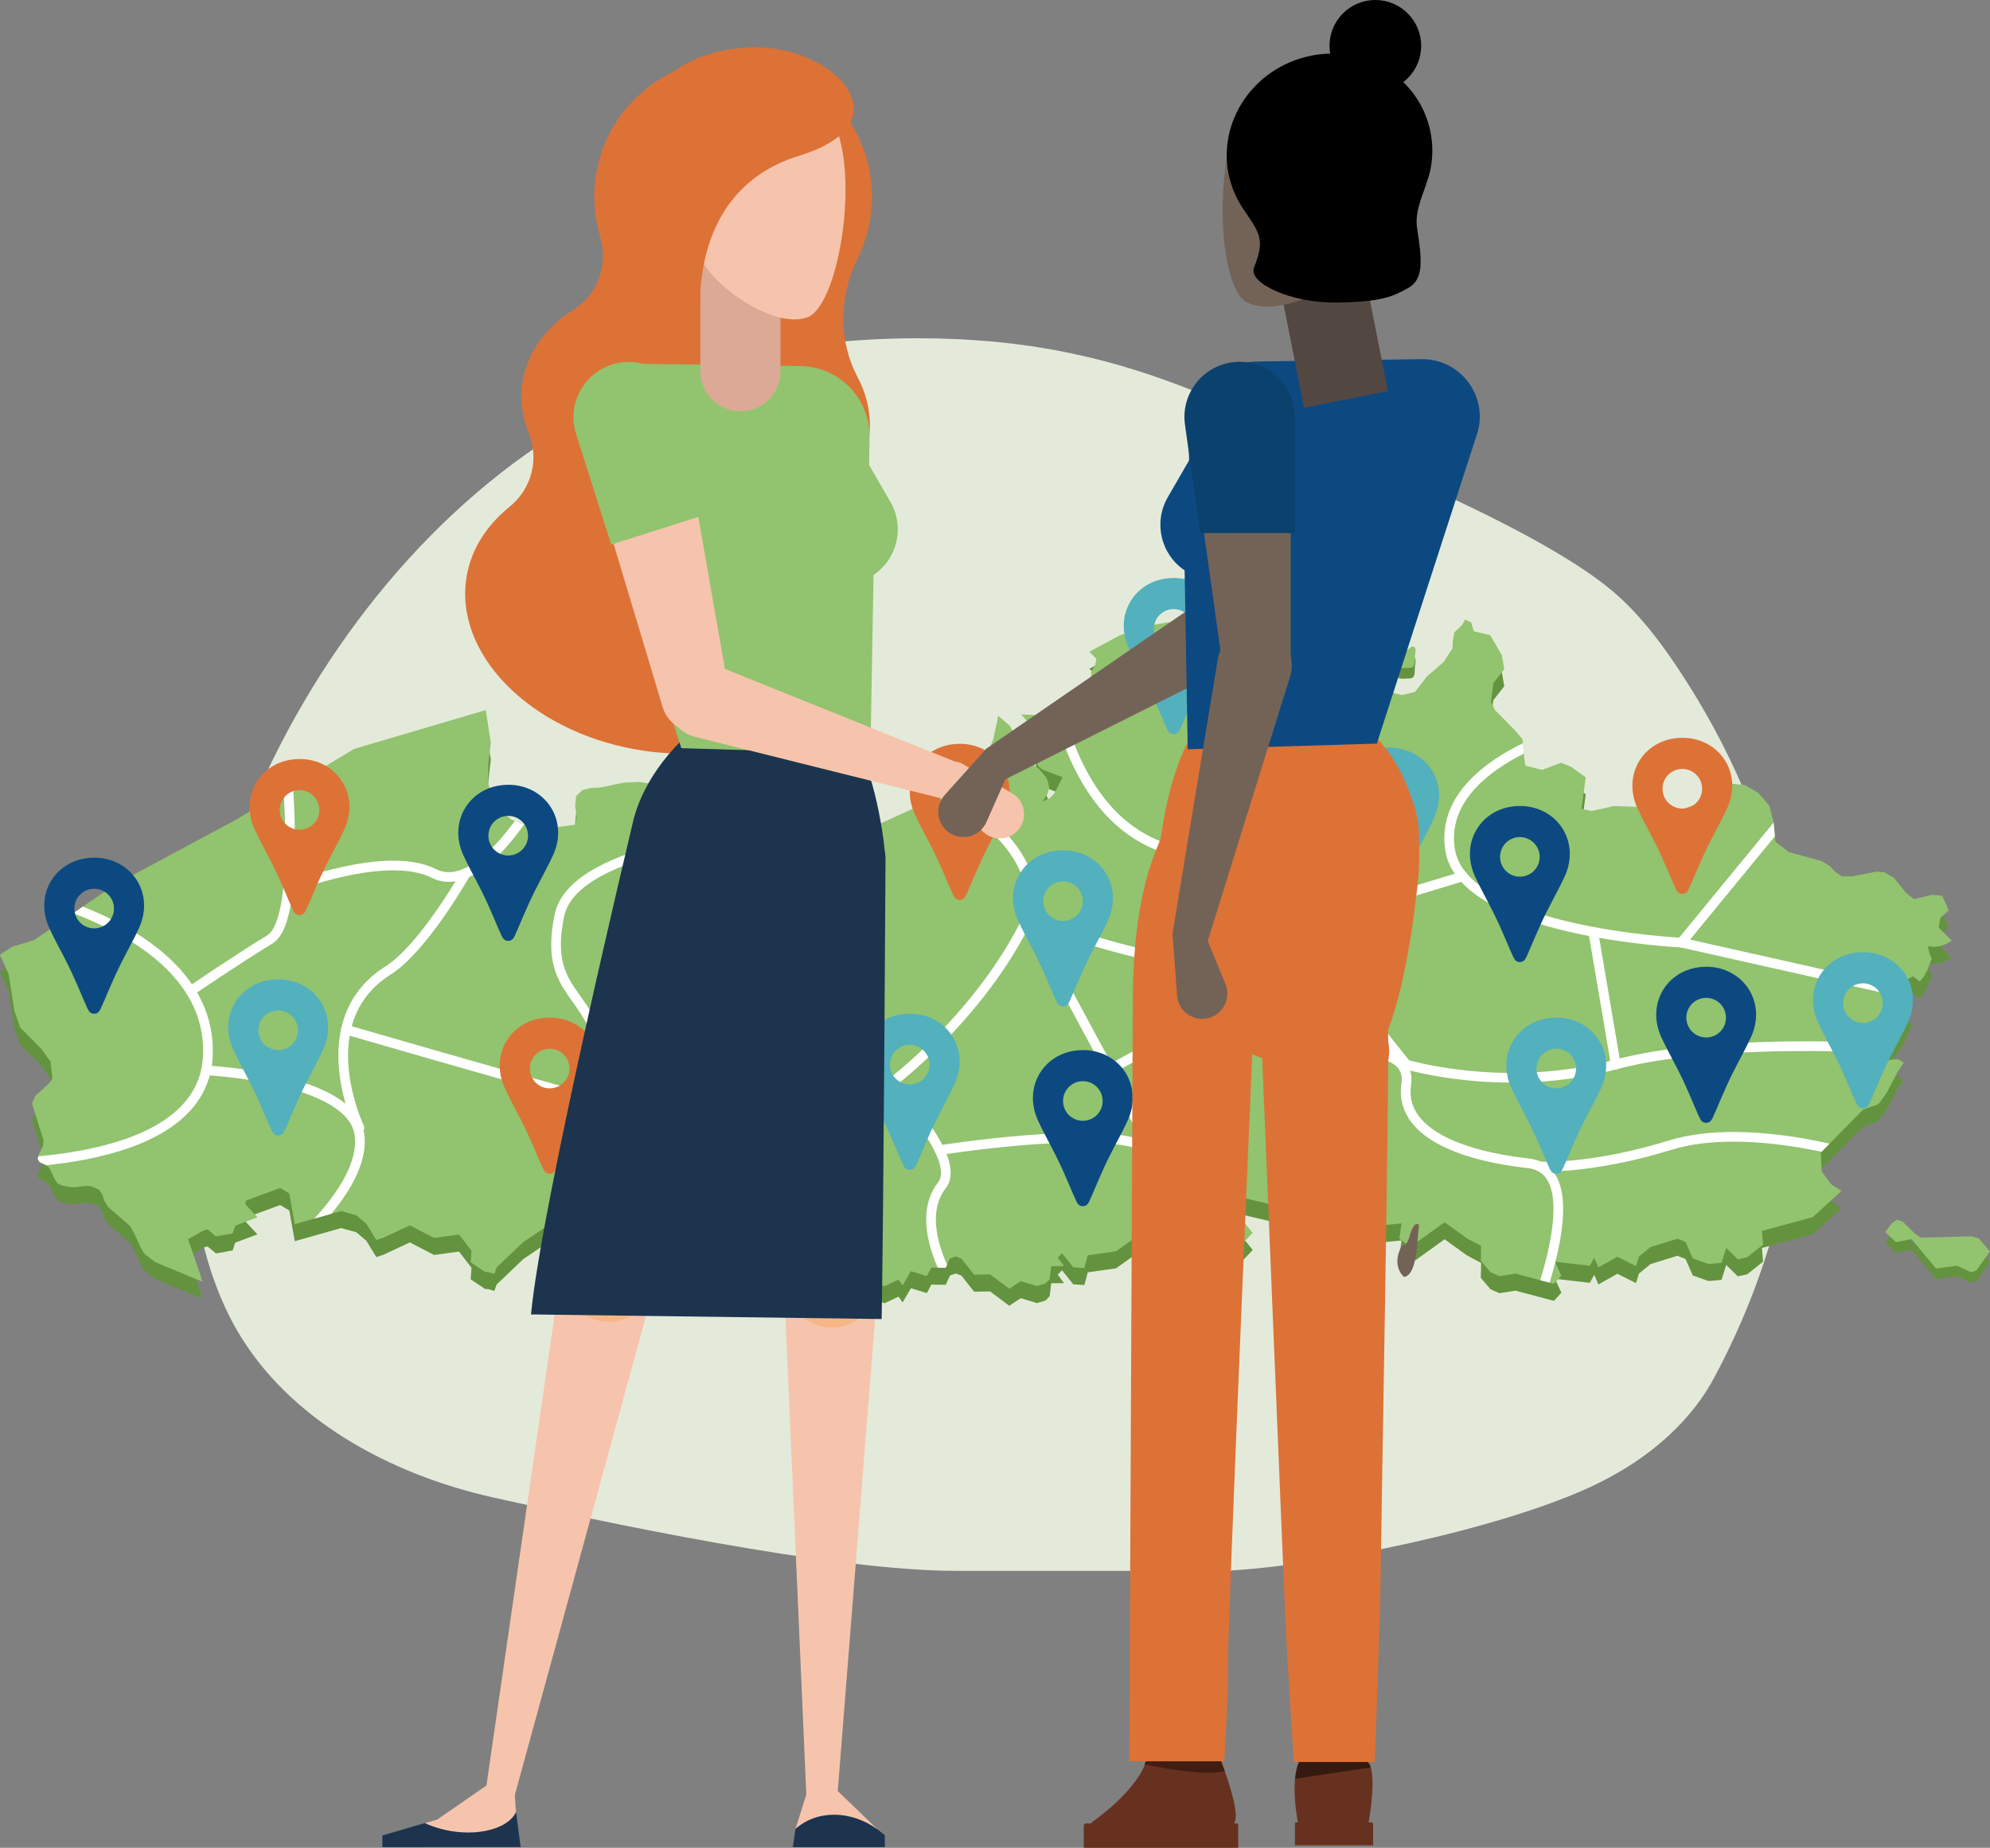<?xml version="1.0" encoding="UTF-8"?><svg id="Layer_1" xmlns="http://www.w3.org/2000/svg" xmlns:xlink="http://www.w3.org/1999/xlink" viewBox="0 0 483.27 448.81"><rect x="0" y="0" width="483.27" height="448.81" fill="#808080" stroke="none"/><defs><style>.cls-1,.cls-2{fill:#dd7236;}.cls-3{fill:#020100;opacity:.48;}.cls-4{fill:#67311f;}.cls-5{fill:#92c36f;}.cls-6,.cls-7,.cls-2{fill-rule:evenodd;}.cls-6,.cls-8{fill:#0d4981;}.cls-9{fill:#534741;}.cls-10{fill:#f6c4ac;}.cls-7{fill:#53b0bd;}.cls-11{fill:#64933f;}.cls-12{stroke:#fff;stroke-linecap:round;stroke-linejoin:round;stroke-width:2.35px;}.cls-12,.cls-13{fill:none;}.cls-14{fill:#f5a714;}.cls-15{fill:#1c344e;}.cls-16{fill:#736357;}.cls-17{fill:#38180f;opacity:.79;}.cls-18{fill:#dba995;}.cls-19{clip-path:url(#clippath);}.cls-20{fill:#f7b685;}.cls-21{fill:#0b416d;}.cls-22{fill:#e4eada;}</style><clipPath id="clippath"><path class="cls-13" d="M367.89,309.31l9.49,2.52,1.8-1.99-1.56-3.38,8.48.99,1.05-1.95,1.02,2.34,4.61-2.59,4.53,2.27.7-2.31,2.81-2.31,6.56-2.03,1.95.78,1.76,4.01,3.83,1.35,3.16-.28,1.13-3.62,2.81,2.77,2.27-.5,3.87-3.06-.27-3.34,12.34-3.34,6.99-6.39-2.46-1.56-2.34-3.13-.27-4.58,9.02-9.17,1.25-1.28,1.64-.6,1.68-.53.66-.5,1.84-2.56,2.46-4.76,1.64-2.49-1.37-.78h-1.41l-3.16.78,5.62-8.17,1.05-2.38,1.21-2.66-1.95-2.38.35-2.7.7-2.03h.04l1.13-.64,1.68,1.28,1.05-1.31.78-1.46,1.05-2.84-.39-.82-.2-.64-.35-1.49,1.56.14,1.52-.18v-.04h.04l1.41-.53,1.29-.78-3.2-3.16.43-2.34,1.64-1.49.35-.32-.35-.99-1.25-2.63-2.42-.18-4.41,1.03-1.87-1.49-3.01-3.73-2.3-1.28-1.84-.18-5.98,1.14-2.42.04-1.56-1.03-1.37-1.42-1.95-1.24-8.05-2.24-3.28-2.52-.43-4.69-1.02-4.01-2.66-3.13-3.32-1.92-3.12-.32-2.81,1.21-5.98,3.84-2.97,1.03-16.87-.67-4.22.95h0s-1.14.26-1.14.26l-2.55-.52,1.04-7.66-3.6-2.58-2.37-.95-4.64,1.72-4.07-1.03-.28-2.15-.38-4.22-1.8-2.15-4.92-4.99-.95-1.98.57-4.56,2.65-3.36-.57-3.36-2.84-4.91-3.97-.95-.66-2.15-1.51-.69-.66,1.29-1.89,1.81-.38,1.89-.09,1.98-2.18,3.36-4.07,3.53-2.84,3.7-3.12.77-1.89-.43-3.03-2.58-3.22.09-9.93-.34-3.41-.17-.85-2.58,2.08-.86,1.51-.26,6.24,2.67v-.09l-1.04-3.53.66-3.18.85-2.93-.28-3.18-1.42-1.72-2.46-1.46-2.55-.86-2.08-.17-4.64,2.15h-.09l-10.5,11.79-.38.43-.09.09v.09l-1.51.95-1.89.69-2.18.09-4.64-1.03-4.07.69-1.89-.17-2.74-1.72.28-2.07,1.23-2.58.19-3.44-1.14-1.72-1.8-.34-4.26.69-7.66,2.5-7.38,3.96,1.7,1.72-.28,1.55-.95,1.55-.09,2.15,1.04,1.81,3.22,3.53.95,1.98-.76,3.61-2.74,1.29-6.62-.34-2.74-.86-5.11-2.58-4.16-.17,2.08,2.41,1.14,1.72.38,2.15-.09,4.48.57,1.81,1.14.86,4.83,1.81-2.08,4.04-1.14,1.12-1.7.77.25-.38.07-.05.95-1.45.37-1.45-.2-1.26-.53-1.31-1.74-2.03-2.59-2.05-2.35-2.62-1.02-3.77-1.13-2.05-2.69-2.31-.18-.1-.02.02-.06.84-1.06,4.82-.8,2.06-5.61,6.97v.02s-7.07,5.05-7.07,5.05l-17.65,8.09h-.03s-2.22,1.6-2.22,1.6l-4.05,2.89-.23.17-3.19.93-10.74.12-6.14.07-1.77-.72-2.13-2.3-.23-2.15.23-2.3-.74-2.71-2.7-1.62-17.43-5.27-3.63-.53-3.54.17-5.67,1.18-2.28.11-2.1.49-.74.69-.82.77-.26,2.4.36,2.61-.41,1.94v.02l-6.75.97-4.57-.5-3.23-1.35-1.09-.45-3.46-3.44-2.02-5.2.1-4.82.59-5.15-1.22-7.89-31.95,9.42-2.22,1.34-26.49,15.87-25.18,13.51-4.46,2.39-19.37,13.34-5.4,1.63-2.91,1.93-.02.02,2.12,4.64,1.43,9.08,1.41,3.97,5.1,5.15,2.24,3.09.46,4.09-.85,1.22-3.25,2.97-.02.02-.3.65-.54,1.22,2.81,8.99-.15,1.35-1.11,2.26-.15.95.46.69,1.72.83.66.65,1.23,2.59.75,1.16,1.04.44,2.08.4,1.17.04,2.66-.35,1.35.14,1.87.9.73,1.18.43,1.39.95,1.54,5.31,4.61.81,1.36,1.92,4.13.74,1.26,2.65,2.02,11.47,4.78v-.03s-.59-1.88-.59-1.88l-2.9-8.44,3.8-2.12.94-.25,2.03,1.7,4.06-.73.62-1.89,5.39-2.01-2.92-3.16.14-.91,8.3-3.06,2.22,1.33,1.33,7.46h0s9.96-2.83,9.96-2.83l1.3-.37,3.7,1.03,2.43,2.08,2.41,3.94h.03s1.72-.57,1.72-.57l6.4-2.99,5.87,3.05,6.06-.83,3.04,3.94-.21,2.8,3.51,2.35.84.06,1.4.41.57-1.57,6.46-6.15,6.4-4.32,5.21,1.97,5.68-1.54.94,6.43,9.43.15,4,2.53,5.8-10.24,4.1-2.08,1.5,2.76,6.17-2.4,2.41,6.42,5.71-.6,1.9,1.72,8.05-1.61,1.51,3.53-1,3.39.68,2.28,2.02,2.4,3.03.99,8.64.22,2.88-2.09,2.71.8,3.35-1.59,1,1.4,2.02-3.45,3.86,1.18,1.1-2.06,3.48.05,1.04-2.25,1.42-.5,1.36.52,3.09,3.91,3.88-.07,4.64,3.48,2.8-1.84,3.94,1.19,2.09-.62.99-1.08.37-3.11,3.11-.04-1.52-2.05,1.04-1.07,2.73,3.41,2.69.18.83-3.09,6.86-.97,5.17-3.68,3.14-.89,2.07.27-.62,2.35.7,1.02,4.54,2.38.32-2.53,6.24-1.34,3.37-3.34.75,4.44,4.76-.23,2.77-2.92-2.61-3.2.59-5.24,7.45,1.76,2.51-1.29.55,1.53,1.24-2.61,3.81-1.25,5.97,1.88,3.05,4.63,3.42.28-.61,2.22,10.76-1.01-.51,3.68,1.81,1.38,2.16-.31,7-5.04,5.38,3.89,3.49,1.86-.08,3.62,2.35,2.77,2.17.95,3.77-.58v.02Z"/></clipPath></defs><path class="cls-22" d="M297.18,381.55c24.3-1.17,66.63-10.09,88.74-20.24,18.83-8.64,26.96-20.35,30.25-26.47,30.3-56.37,26.8-119.38-8.9-172.83-4.4-6.6-9.3-12.97-15.4-18.21-15.88-13.63-54.94-30.25-74.48-37.74-23.37-8.95-36.94-16.56-61.74-21.12-25.71-4.73-65.79-4.46-98.5,9.01-73.42,30.24-122.4,125.45-109.68,199.22,1.79,10.39,4.75,20.72,10.09,29.95,12.48,21.54,36.95,34.95,62.16,40.59,25.22,5.64,82.13,17.92,112.91,17.84h64.53Z"/><polygon class="cls-11" points="480.54 303.37 478.86 302.87 466.48 303.19 465.03 302.23 464.17 301.38 462.1 299.32 460.7 298.82 460.58 298.89 459.41 299.71 457.92 301.73 458.31 302.34 460.46 304.29 464.21 303.55 470.15 310.69 475.26 310.01 478.7 311.61 479.95 311.15 483.27 306.53 480.54 303.37"/><path class="cls-11" d="M342.26,164.79c1.26,0,1.32-.92,1.32-2.24s.69-2.93-.57-2.93c-.38,0-.84.63-1.42.95-.69.38-1.44.46-1.8,1.03-.35.58-.57,1.86-.57,2.32,0,1.31,1.77.86,3.03.86Z"/><path class="cls-11" d="M367.89,313.45l9.49,2.52,1.8-1.99-1.56-3.38,8.48.99,1.05-1.95,1.02,2.34,4.61-2.59,4.53,2.27.7-2.31,2.81-2.31,6.56-2.03,1.95.78,1.76,4.01,3.83,1.35,3.16-.28,1.13-3.62,2.81,2.77,2.27-.5,3.87-3.06-.27-3.34,12.34-3.34,6.99-6.39-2.46-1.56-2.34-3.13-.27-4.58,9.02-9.17,1.25-1.28,1.64-.6,1.68-.53.66-.5,1.84-2.56,2.46-4.76,1.64-2.49-1.37-.78h-1.41l-3.16.78,5.62-8.17,1.05-2.38,1.21-2.66-1.95-2.38.35-2.7.7-2.03h.04l1.13-.64,1.68,1.28,1.05-1.31.78-1.46,1.05-2.84-.39-.82-.2-.64-.35-1.49,1.56.14,1.52-.18v-.04h.04l1.41-.53,1.29-.78-3.2-3.16.43-2.34,1.64-1.49.35-.32-.35-.99-1.25-2.63-2.42-.18-4.41,1.03-1.87-1.49-3.01-3.73-2.3-1.28-1.84-.18-5.98,1.14-2.42.04-1.56-1.03-1.37-1.42-1.95-1.24-8.05-2.24-3.28-2.52-.43-4.69-1.02-4.01-2.66-3.13-3.32-1.92-3.12-.32-2.81,1.21-5.98,3.84-2.97,1.03-16.87-.67-4.22.95h0s-1.14.26-1.14.26l-2.55-.52,1.04-7.66-3.6-2.58-2.37-.95-4.64,1.72-4.07-1.03-.28-2.15-.38-4.22-1.8-2.15-4.92-4.99-.95-1.98.57-4.56,2.65-3.36-.57-3.36-2.84-4.91-3.97-.95-.66-2.15-1.51-.69-.66,1.29-1.89,1.81-.38,1.89-.09,1.98-2.18,3.36-4.07,3.53-2.84,3.7-3.12.77-1.89-.43-3.03-2.58-3.22.09-9.93-.34-3.41-.17-.85-2.58,2.08-.86,1.51-.26,6.24,2.67v-.09l-1.04-3.53.66-3.18.85-2.93-.28-3.18-1.42-1.72-2.46-1.46-2.55-.86-2.08-.17-4.64,2.15h-.09l-10.5,11.79-.38.43-.09.09v.09l-1.51.95-1.89.69-2.18.09-4.64-1.03-4.07.69-1.89-.17-2.74-1.72.28-2.07,1.23-2.58.19-3.44-1.14-1.72-1.8-.34-4.26.69-7.66,2.5-7.38,3.96,1.7,1.72-.28,1.55-.95,1.55-.09,2.15,1.04,1.81,3.22,3.53.95,1.98-.76,3.61-2.74,1.29-6.62-.34-2.74-.86-5.11-2.58-4.16-.17,2.08,2.41,1.14,1.72.38,2.15-.09,4.48.57,1.81,1.14.86,4.83,1.81-2.08,4.04-1.14,1.12-1.7.77.25-.38.07-.05.95-1.45.37-1.45-.2-1.26-.53-1.31-1.74-2.03-2.59-2.05-2.35-2.62-1.02-3.77-1.13-2.05-2.69-2.31-.18-.1-.02.02-.06.84-1.06,4.82-.8,2.06-5.61,6.97v.02s-7.07,5.05-7.07,5.05l-17.65,8.09h-.03s-2.22,1.6-2.22,1.6l-4.05,2.89-.23.17-3.19.93-10.74.12-6.14.07-1.77-.72-2.13-2.3-.23-2.15.23-2.3-.74-2.71-2.7-1.62-17.43-5.27-3.63-.53-3.54.17-5.67,1.18-2.28.11-2.1.49-.74.69-.82.77-.26,2.4.36,2.61-.41,1.94v.02l-6.75.97-4.57-.5-3.23-1.35-1.09-.45-3.46-3.44-2.02-5.2.1-4.82.59-5.15-1.22-7.89-31.95,9.42-2.22,1.34-26.49,15.87-25.18,13.51-4.46,2.39-19.37,13.34-5.4,1.63-2.91,1.93-.02.02,2.12,4.64,1.43,9.08,1.41,3.97,5.1,5.15,2.24,3.09.46,4.09-.85,1.22-3.25,2.97-.02.02-.3.65-.54,1.22,2.81,8.99-.15,1.35-1.11,2.26-.15.95.46.69,1.72.83.66.65,1.23,2.59.75,1.16,1.04.44,2.08.4,1.17.04,2.66-.35,1.35.14,1.87.9.73,1.18.43,1.39.95,1.54,5.31,4.61.81,1.36,1.92,4.13.74,1.26,2.65,2.02,11.47,4.78v-.03s-.59-1.88-.59-1.88l-2.9-8.44,3.8-2.12.94-.25,2.03,1.7,4.06-.73.62-1.89,5.39-2.01-2.92-3.16.14-.91,8.3-3.06,2.22,1.33,1.33,7.46h0s9.96-2.83,9.96-2.83l1.3-.37,3.7,1.03,2.43,2.08,2.41,3.94h.03s1.72-.57,1.72-.57l6.4-2.99,5.87,3.05,6.06-.83,3.04,3.94-.21,2.8,3.51,2.35.84.06,1.4.41.57-1.57,6.46-6.15,6.4-4.32,5.21,1.97,5.68-1.54.94,6.43,9.43.15,4,2.53,5.8-10.24,4.1-2.08,1.5,2.76,6.17-2.4,2.41,6.42,5.71-.6,1.9,1.72,8.05-1.61,1.51,3.53-1,3.39.68,2.28,2.02,2.4,3.03.99,8.64.22,2.88-2.09,2.71.8,3.35-1.59,1,1.4,2.02-3.45,3.86,1.18,1.1-2.06,3.48.05,1.04-2.25,1.42-.5,1.36.52,3.09,3.91,3.88-.07,4.64,3.48,2.8-1.84,3.94,1.19,2.09-.62.99-1.08.37-3.11,3.11-.04-1.52-2.05,1.04-1.07,2.73,3.41,2.69.18.83-3.09,6.86-.97,5.17-3.68,3.14-.89,2.07.27-.62,2.35.7,1.02,4.54,2.38.32-2.53,6.24-1.34,3.37-3.34.75,4.44,4.76-.23,2.77-2.92-2.61-3.2.59-5.24,7.45,1.76,2.51-1.29.55,1.53,1.24-2.61,3.81-1.25,5.97,1.88,3.05,4.63,3.42.28-.61,2.22,10.76-1.01-.51,3.68,1.81,1.38,2.16-.31,7-5.04,5.38,3.89,3.49,1.86-.08,3.62,2.35,2.77,2.17.95,3.77-.58v.02Z"/><polygon class="cls-5" points="480.54 300.79 478.86 300.29 466.48 300.61 465.03 299.65 464.17 298.8 462.1 296.74 460.7 296.24 460.58 296.31 459.41 297.13 457.92 299.15 458.31 299.76 460.46 301.71 464.21 300.96 470.15 308.1 475.26 307.43 478.7 309.03 479.95 308.57 483.27 303.95 480.54 300.79"/><path class="cls-5" d="M367.89,309.31l9.49,2.52,1.8-1.99-1.56-3.38,8.48.99,1.05-1.95,1.02,2.34,4.61-2.59,4.53,2.27.7-2.31,2.81-2.31,6.56-2.03,1.95.78,1.76,4.01,3.83,1.35,3.16-.28,1.13-3.62,2.81,2.77,2.27-.5,3.87-3.06-.27-3.34,12.34-3.34,6.99-6.39-2.46-1.56-2.34-3.13-.27-4.58,9.02-9.17,1.25-1.28,1.64-.6,1.68-.53.66-.5,1.84-2.56,2.46-4.76,1.64-2.49-1.37-.78h-1.41l-3.16.78,5.62-8.17,1.05-2.38,1.21-2.66-1.95-2.38.35-2.7.7-2.03h.04l1.13-.64,1.68,1.28,1.05-1.31.78-1.46,1.05-2.84-.39-.82-.2-.64-.35-1.49,1.56.14,1.52-.18v-.04h.04l1.41-.53,1.29-.78-3.2-3.16.43-2.34,1.64-1.49.35-.32-.35-.99-1.25-2.63-2.42-.18-4.41,1.03-1.87-1.49-3.01-3.73-2.3-1.28-1.84-.18-5.98,1.14-2.42.04-1.56-1.03-1.37-1.42-1.95-1.24-8.05-2.24-3.28-2.52-.43-4.69-1.02-4.01-2.66-3.13-3.32-1.92-3.12-.32-2.81,1.21-5.98,3.84-2.97,1.03-16.87-.67-4.22.95h0s-1.14.26-1.14.26l-2.55-.52,1.04-7.66-3.6-2.58-2.37-.95-4.64,1.72-4.07-1.03-.28-2.15-.38-4.22-1.8-2.15-4.92-4.99-.95-1.98.57-4.56,2.65-3.36-.57-3.36-2.84-4.91-3.97-.95-.66-2.15-1.51-.69-.66,1.29-1.89,1.81-.38,1.89-.09,1.98-2.18,3.36-4.07,3.53-2.84,3.7-3.12.77-1.89-.43-3.03-2.58-3.22.09-9.93-.34-3.41-.17-.85-2.58,2.08-.86,1.51-.26,6.24,2.67v-.09l-1.04-3.53.66-3.18.85-2.93-.28-3.18-1.42-1.72-2.46-1.46-2.55-.86-2.08-.17-4.64,2.15h-.09l-10.5,11.79-.38.43-.09.09v.09l-1.51.95-1.89.69-2.18.09-4.64-1.03-4.07.69-1.89-.17-2.74-1.72.28-2.07,1.23-2.58.19-3.44-1.14-1.72-1.8-.34-4.26.69-7.66,2.5-7.38,3.96,1.7,1.72-.28,1.55-.95,1.55-.09,2.15,1.04,1.81,3.22,3.53.95,1.98-.76,3.61-2.74,1.29-6.62-.34-2.74-.86-5.11-2.58-4.16-.17,2.08,2.41,1.14,1.72.38,2.15-.09,4.48.57,1.81,1.14.86,4.83,1.81-2.08,4.04-1.14,1.12-1.7.77.25-.38.07-.05.95-1.45.37-1.45-.2-1.26-.53-1.31-1.74-2.03-2.59-2.05-2.35-2.62-1.02-3.77-1.13-2.05-2.69-2.31-.18-.1-.02.02-.06.84-1.06,4.82-.8,2.06-5.61,6.97v.02s-7.07,5.05-7.07,5.05l-17.65,8.09h-.03s-2.22,1.6-2.22,1.6l-4.05,2.89-.23.17-3.19.93-10.74.12-6.14.07-1.77-.72-2.13-2.3-.23-2.15.23-2.3-.74-2.71-2.7-1.62-17.43-5.27-3.63-.53-3.54.17-5.67,1.18-2.28.11-2.1.49-.74.69-.82.77-.26,2.4.36,2.61-.41,1.94v.02l-6.75.97-4.57-.5-3.23-1.35-1.09-.45-3.46-3.44-2.02-5.2.1-4.82.59-5.15-1.22-7.89-31.95,9.42-2.22,1.34-26.49,15.87-25.18,13.51-4.46,2.39-19.37,13.34-5.4,1.63-2.91,1.93-.02.02,2.12,4.64,1.43,9.08,1.41,3.97,5.1,5.15,2.24,3.09.46,4.09-.85,1.22-3.25,2.97-.02.02-.3.65-.54,1.22,2.81,8.99-.15,1.35-1.11,2.26-.15.95.46.69,1.72.83.66.65,1.23,2.59.75,1.16,1.04.44,2.08.4,1.17.04,2.66-.35,1.35.14,1.87.9.73,1.18.43,1.39.95,1.54,5.31,4.61.81,1.36,1.92,4.13.74,1.26,2.65,2.02,11.47,4.78v-.03s-.59-1.88-.59-1.88l-2.9-8.44,3.8-2.12.94-.25,2.03,1.7,4.06-.73.62-1.89,5.39-2.01-2.92-3.16.14-.91,8.3-3.06,2.22,1.33,1.33,7.46h0s9.96-2.83,9.96-2.83l1.3-.37,3.7,1.03,2.43,2.08,2.41,3.94h.03s1.72-.57,1.72-.57l6.4-2.99,5.87,3.05,6.06-.83,3.04,3.94-.21,2.8,3.51,2.35.84.06,1.4.41.57-1.57,6.46-6.15,6.4-4.32,5.21,1.97,5.68-1.54.94,6.43,9.43.15,4,2.53,5.8-10.24,4.1-2.08,1.5,2.76,6.17-2.4,2.41,6.42,5.71-.6,1.9,1.72,8.05-1.61,1.51,3.53-1,3.39.68,2.28,2.02,2.4,3.03.99,8.64.22,2.88-2.09,2.71.8,3.35-1.59,1,1.4,2.02-3.45,3.86,1.18,1.1-2.06,3.48.05,1.04-2.25,1.42-.5,1.36.52,3.09,3.91,3.88-.07,4.64,3.48,2.8-1.84,3.94,1.19,2.09-.62.99-1.08.37-3.11,3.11-.04-1.52-2.05,1.04-1.07,2.73,3.41,2.69.18.83-3.09,6.86-.97,5.17-3.68,3.14-.89,2.07.27-.62,2.35.7,1.02,4.54,2.38.32-2.53,6.24-1.34,3.37-3.34.75,4.44,4.76-.23,2.77-2.92-2.61-3.2.59-5.24,7.45,1.76,2.51-1.29.55,1.53,1.24-2.61,3.81-1.25,5.97,1.88,3.05,4.63,3.42.28-.61,2.22,10.76-1.01-.51,3.68,1.81,1.38,2.16-.31,7-5.04,5.38,3.89,3.49,1.86-.08,3.62,2.35,2.77,2.17.95,3.77-.58v.02Z"/><path class="cls-5" d="M342.26,162.21c1.26,0,1.32-.92,1.32-2.24s.69-2.93-.57-2.93c-.38,0-.84.63-1.42.95-.69.38-1.44.46-1.8,1.03-.35.58-.57,1.86-.57,2.32,0,1.31,1.77.86,3.03.86Z"/><g class="cls-19"><path class="cls-12" d="M8.02,217.6s43.79,9.56,42.46,38.9-58.83,25.94-58.83,25.94"/><path class="cls-12" d="M69.06,180.06s4.87,43-3.54,48.12c-8.4,5.12-19.24,12.54-19.24,12.54"/><path class="cls-12" d="M130.54,193.03s-13.71,24.91-25.21,19.11c-11.5-5.8-34.87,3.41-34.87,3.41"/><path class="cls-12" d="M66.41,306.67s22.75-17.06,20.89-31.05c-1.87-13.99-37.26-15.64-37.26-15.64"/><path class="cls-12" d="M87.29,273.91s-12.48-25.94,6.98-38.22c8.67-5.47,18.87-23.62,18.87-23.62"/><path class="cls-12" d="M136.73,306.67s18.58-36.52,2.21-40.95c-16.37-4.44-54.93-15.64-54.93-15.64"/><path class="cls-12" d="M186.71,310.08s19.9-22.46,10.17-31.71c-9.73-9.24-51.2,0-51.2,0,0,0,4.32-12.32,0-25.28-4.32-12.97-13.38-13.31-9.84-30.71,3.54-17.4,50.87-20.48,50.87-20.48"/><path class="cls-12" d="M199.57,201.9s4.4,30.54-7.1,38.82c-11.5,8.28-45.95,15.27-45.95,15.27"/><path class="cls-12" d="M233.33,315.54s-12.55-17.4-4.59-27.64c7.96-10.24-36.27-47.18-36.27-47.18"/><path class="cls-12" d="M216.19,185.1s43.95,18.17,32,40.69c-11.94,22.52-32,37.46-32,37.46"/><path class="cls-12" d="M272.52,311.23c8.85-16.16,16.37-27.7,5.31-32.85-11.06-5.15-49.67.99-49.67.99"/><path class="cls-12" d="M255.76,168.8c1.28.68,5.71,37.88,37.11,38.9s43.79-56.99,43.79-56.99"/><path class="cls-12" d="M314.54,302.63c0-.74,15.04-36.91,0-49.54-15.04-12.63-45.1,6.88-45.1,6.88"/><path class="cls-12" d="M292.87,207.7s33.17,11.29,17.69,22.71c-15.48,11.42-61.12-7.54-61.12-7.54l30.63,56.81"/><path class="cls-12" d="M371.16,322.37s16.37-37.98,0-39.81-31.44-7.44-29.65-19.31c1.79-11.87-24.29-7.26-24.29-7.26"/><path class="cls-12" d="M456.08,282.56c-1.33-1.15-30.96-10.44-50.42-4.43-19.46,6.01-31.78,5.19-31.78,5.19"/><path class="cls-12" d="M468.03,255.11s-48.64-3.82-75.64,3.44c-27,7.26-50.88,0-50.88,0l-26.72-33.44,40.46-12.26"/><path class="cls-12" d="M380.45,177.67s-31.4,8.53-28.31,28.67c3.1,20.13,56.17,22.61,56.17,22.61l37.6-45.81"/><line class="cls-12" x1="474.01" y1="243.7" x2="408.31" y2="228.95"/><line class="cls-12" x1="386.92" y1="226.34" x2="392.39" y2="258.55"/></g><path class="cls-6" d="M22.87,208.32c-9.05,0-14.79,8.61-10.88,17.14,1.19,2.59,2.89,5.64,4.37,8.59,2.28,4.54,3.9,8.86,4.9,10.94.33.68.73,1.24,1.6,1.24s1.28-.56,1.6-1.24c1-2.09,2.62-6.38,4.88-10.89,1.5-3,3.24-6.09,4.43-8.71,3.88-8.5-1.91-17.08-10.91-17.08ZM22.87,225.49c-2.66,0-4.81-2.15-4.81-4.81s2.15-4.81,4.81-4.81,4.81,2.15,4.81,4.81-2.15,4.81-4.81,4.81Z"/><path class="cls-7" d="M67.56,237.89c-9.05,0-14.79,8.61-10.88,17.14,1.19,2.59,2.89,5.64,4.37,8.59,2.28,4.54,3.9,8.86,4.9,10.94.33.68.73,1.24,1.6,1.24s1.28-.56,1.6-1.24c1-2.09,2.62-6.38,4.88-10.89,1.5-3,3.24-6.09,4.43-8.71,3.88-8.5-1.91-17.08-10.91-17.08ZM67.56,255.06c-2.66,0-4.81-2.15-4.81-4.81s2.15-4.81,4.81-4.81,4.81,2.15,4.81,4.81-2.15,4.81-4.81,4.81Z"/><path class="cls-6" d="M123.42,190.62c-9.05,0-14.79,8.61-10.88,17.14,1.19,2.59,2.89,5.64,4.37,8.59,2.28,4.54,3.9,8.86,4.9,10.94.33.68.73,1.24,1.6,1.24s1.28-.56,1.6-1.24c1-2.09,2.62-6.38,4.88-10.89,1.5-3,3.24-6.09,4.43-8.71,3.88-8.5-1.91-17.08-10.91-17.08ZM123.42,207.79c-2.66,0-4.81-2.15-4.81-4.81s2.15-4.81,4.81-4.81,4.81,2.15,4.81,4.81-2.15,4.81-4.81,4.81Z"/><path class="cls-6" d="M180,227.27c-9.05,0-14.79,8.61-10.88,17.14,1.19,2.59,2.89,5.64,4.37,8.59,2.28,4.54,3.9,8.86,4.9,10.94.33.68.73,1.24,1.6,1.24s1.28-.56,1.6-1.24c1-2.09,2.62-6.38,4.88-10.89,1.5-3,3.24-6.09,4.43-8.71,3.88-8.5-1.91-17.08-10.91-17.08ZM180,244.44c-2.66,0-4.81-2.15-4.81-4.81s2.15-4.81,4.81-4.81,4.81,2.15,4.81,4.81-2.15,4.81-4.81,4.81Z"/><path class="cls-2" d="M233.06,180.67c-9.05,0-14.79,8.61-10.88,17.14,1.19,2.59,2.89,5.64,4.37,8.59,2.28,4.54,3.9,8.86,4.9,10.94.33.68.73,1.24,1.6,1.24s1.28-.56,1.6-1.24c1-2.09,2.62-6.38,4.88-10.89,1.5-3,3.24-6.09,4.43-8.71,3.88-8.5-1.91-17.08-10.91-17.08ZM233.06,197.84c-2.66,0-4.81-2.15-4.81-4.81s2.15-4.81,4.81-4.81,4.81,2.15,4.81,4.81-2.15,4.81-4.81,4.81Z"/><path class="cls-6" d="M262.97,255.06c-9.05,0-14.79,8.61-10.88,17.14,1.19,2.59,2.89,5.64,4.37,8.59,2.28,4.54,3.9,8.86,4.9,10.94.33.68.73,1.24,1.6,1.24s1.28-.56,1.6-1.24c1-2.09,2.62-6.38,4.88-10.89,1.5-3,3.24-6.09,4.43-8.71,3.88-8.5-1.91-17.08-10.91-17.08ZM262.97,272.23c-2.66,0-4.81-2.15-4.81-4.81s2.15-4.81,4.81-4.81,4.81,2.15,4.81,4.81-2.15,4.81-4.81,4.81Z"/><path class="cls-6" d="M299.36,188.22c-9.05,0-14.79,8.61-10.88,17.14,1.19,2.59,2.89,5.64,4.37,8.59,2.28,4.54,3.9,8.86,4.9,10.94.33.68.73,1.24,1.6,1.24s1.28-.56,1.6-1.24c1-2.09,2.62-6.38,4.88-10.89,1.5-3,3.24-6.09,4.43-8.71,3.88-8.5-1.91-17.08-10.91-17.08ZM299.36,205.39c-2.66,0-4.81-2.15-4.81-4.81s2.15-4.81,4.81-4.81,4.81,2.15,4.81,4.81-2.15,4.81-4.81,4.81Z"/><path class="cls-2" d="M325.23,243.65c-9.05,0-14.79,8.61-10.88,17.14,1.19,2.59,2.89,5.64,4.37,8.59,2.28,4.54,3.9,8.86,4.9,10.94.33.68.73,1.24,1.6,1.24s1.28-.56,1.6-1.24c1-2.09,2.62-6.38,4.88-10.89,1.5-3,3.24-6.09,4.43-8.71,3.88-8.5-1.91-17.08-10.91-17.08ZM325.23,260.82c-2.66,0-4.81-2.15-4.81-4.81s2.15-4.81,4.81-4.81,4.81,2.15,4.81,4.81-2.15,4.81-4.81,4.81Z"/><path class="cls-6" d="M369.1,195.77c-9.05,0-14.79,8.61-10.88,17.14,1.19,2.59,2.89,5.64,4.37,8.59,2.28,4.54,3.9,8.86,4.9,10.94.33.68.73,1.24,1.6,1.24s1.28-.56,1.6-1.24c1-2.09,2.62-6.38,4.88-10.89,1.5-3,3.24-6.09,4.43-8.71,3.88-8.5-1.91-17.08-10.91-17.08ZM369.1,212.94c-2.66,0-4.81-2.15-4.81-4.81s2.15-4.81,4.81-4.81,4.81,2.15,4.81,4.81-2.15,4.81-4.81,4.81Z"/><path class="cls-7" d="M258.15,206.53c-9.05,0-14.79,8.61-10.88,17.14,1.19,2.59,2.89,5.64,4.37,8.59,2.28,4.54,3.9,8.86,4.9,10.94.33.68.73,1.24,1.6,1.24s1.28-.56,1.6-1.24c1-2.09,2.62-6.38,4.88-10.89,1.5-3,3.24-6.09,4.43-8.71,3.88-8.5-1.91-17.08-10.91-17.08ZM258.15,223.7c-2.66,0-4.81-2.15-4.81-4.81s2.15-4.81,4.81-4.81,4.81,2.15,4.81,4.81-2.15,4.81-4.81,4.81Z"/><path class="cls-7" d="M285.03,140.39c-9.05,0-14.79,8.61-10.88,17.14,1.19,2.59,2.89,5.64,4.37,8.59,2.28,4.54,3.9,8.86,4.9,10.94.33.68.73,1.24,1.6,1.24s1.28-.56,1.6-1.24c1-2.09,2.62-6.38,4.88-10.89,1.5-3,3.24-6.09,4.43-8.71,3.88-8.5-1.91-17.08-10.91-17.08ZM285.03,157.56c-2.66,0-4.81-2.15-4.81-4.81s2.15-4.81,4.81-4.81,4.81,2.15,4.81,4.81-2.15,4.81-4.81,4.81Z"/><path class="cls-7" d="M337.36,181.62c-9.05,0-14.79,8.61-10.88,17.14,1.19,2.59,2.89,5.64,4.37,8.59,2.28,4.54,3.9,8.86,4.9,10.94.33.68.73,1.24,1.6,1.24s1.28-.56,1.6-1.24c1-2.09,2.62-6.38,4.88-10.89,1.5-3,3.24-6.09,4.43-8.71,3.88-8.5-1.91-17.08-10.91-17.08ZM337.36,198.79c-2.66,0-4.81-2.15-4.81-4.81s2.15-4.81,4.81-4.81,4.81,2.15,4.81,4.81-2.15,4.81-4.81,4.81Z"/><path class="cls-7" d="M377.94,247.18c-9.05,0-14.79,8.61-10.88,17.14,1.19,2.59,2.89,5.64,4.37,8.59,2.28,4.54,3.9,8.86,4.9,10.94.33.68.73,1.24,1.6,1.24s1.28-.56,1.6-1.24c1-2.09,2.62-6.38,4.88-10.89,1.5-3,3.24-6.09,4.43-8.71,3.88-8.5-1.91-17.08-10.91-17.08ZM377.94,264.35c-2.66,0-4.81-2.15-4.81-4.81s2.15-4.81,4.81-4.81,4.81,2.15,4.81,4.81-2.15,4.81-4.81,4.81Z"/><path class="cls-2" d="M408.55,179.21c-9.05,0-14.79,8.61-10.88,17.14,1.19,2.59,2.89,5.64,4.37,8.59,2.28,4.54,3.9,8.86,4.9,10.94.33.68.73,1.24,1.6,1.24s1.28-.56,1.6-1.24c1-2.09,2.62-6.38,4.88-10.89,1.5-3,3.24-6.09,4.43-8.71,3.88-8.5-1.91-17.08-10.91-17.08ZM408.55,196.39c-2.66,0-4.81-2.15-4.81-4.81s2.15-4.81,4.81-4.81,4.81,2.15,4.81,4.81-2.15,4.81-4.81,4.81Z"/><path class="cls-7" d="M452.42,231.29c-9.05,0-14.79,8.61-10.88,17.14,1.19,2.59,2.89,5.64,4.37,8.59,2.28,4.54,3.9,8.86,4.9,10.94.33.68.73,1.24,1.6,1.24s1.28-.56,1.6-1.24c1-2.09,2.62-6.38,4.88-10.89,1.5-3,3.24-6.09,4.43-8.71,3.88-8.5-1.91-17.08-10.91-17.08ZM452.42,248.46c-2.66,0-4.81-2.15-4.81-4.81s2.15-4.81,4.81-4.81,4.81,2.15,4.81,4.81-2.15,4.81-4.81,4.81Z"/><path class="cls-7" d="M220.93,246.23c-9.05,0-14.79,8.61-10.88,17.14,1.19,2.59,2.89,5.64,4.37,8.59,2.28,4.54,3.9,8.86,4.9,10.94.33.68.73,1.24,1.6,1.24s1.28-.56,1.6-1.24c1-2.09,2.62-6.38,4.88-10.89,1.5-3,3.24-6.09,4.43-8.71,3.88-8.5-1.91-17.08-10.91-17.08ZM220.93,263.4c-2.66,0-4.81-2.15-4.81-4.81s2.15-4.81,4.81-4.81,4.81,2.15,4.81,4.81-2.15,4.81-4.81,4.81Z"/><path class="cls-7" d="M177.9,176.81c-9.05,0-14.79,8.61-10.88,17.14,1.19,2.59,2.89,5.64,4.37,8.59,2.28,4.54,3.9,8.86,4.9,10.94.33.68.73,1.24,1.6,1.24s1.28-.56,1.6-1.24c1-2.09,2.62-6.38,4.88-10.89,1.5-3,3.24-6.09,4.43-8.71,3.88-8.5-1.91-17.08-10.91-17.08ZM177.9,193.98c-2.66,0-4.81-2.15-4.81-4.81s2.15-4.81,4.81-4.81,4.81,2.15,4.81,4.81-2.15,4.81-4.81,4.81Z"/><path class="cls-2" d="M133.48,247.18c-9.05,0-14.79,8.61-10.88,17.14,1.19,2.59,2.89,5.64,4.37,8.59,2.28,4.54,3.9,8.86,4.9,10.94.33.68.73,1.24,1.6,1.24s1.28-.56,1.6-1.24c1-2.09,2.62-6.38,4.88-10.89,1.5-3,3.24-6.09,4.43-8.71,3.88-8.5-1.91-17.08-10.91-17.08ZM133.48,264.35c-2.66,0-4.81-2.15-4.81-4.81s2.15-4.81,4.81-4.81,4.81,2.15,4.81,4.81-2.15,4.81-4.81,4.81Z"/><path class="cls-2" d="M72.74,184.36c-9.05,0-14.79,8.61-10.88,17.14,1.19,2.59,2.89,5.64,4.37,8.59,2.28,4.54,3.9,8.86,4.9,10.94.33.68.73,1.24,1.6,1.24s1.28-.56,1.6-1.24c1-2.09,2.62-6.38,4.88-10.89,1.5-3,3.24-6.09,4.43-8.71,3.88-8.5-1.91-17.08-10.91-17.08ZM72.74,201.53c-2.66,0-4.81-2.15-4.81-4.81s2.15-4.81,4.81-4.81,4.81,2.15,4.81,4.81-2.15,4.81-4.81,4.81Z"/><path class="cls-6" d="M414.34,234.82c-9.05,0-14.79,8.61-10.88,17.14,1.19,2.59,2.89,5.64,4.37,8.59,2.28,4.54,3.9,8.86,4.9,10.94.33.68.73,1.24,1.6,1.24s1.28-.56,1.6-1.24c1-2.09,2.62-6.38,4.88-10.89,1.5-3,3.24-6.09,4.43-8.71,3.88-8.5-1.91-17.08-10.91-17.08ZM414.34,251.99c-2.66,0-4.81-2.15-4.81-4.81s2.15-4.81,4.81-4.81,4.81,2.15,4.81,4.81-2.15,4.81-4.81,4.81Z"/><path class="cls-16" d="M344.61,297.72c-.08.69-.34,2.91-.45,4.77-.04.69-.12,1.37-.23,2.05-.29,1.79-.95,5.37-2.94,5.61-.16.02-3.34-2.95-.42-7.76,0-.02.85.89,1.83-2.34.1-.61.95-3.07,1.91-2.75.19.06.31.24.29.42Z"/><path class="cls-1" d="M123.69,123.14c5.37-4.33,7.3-11.5,4.74-17.9-1.66-4.15-2.22-8.53-1.45-12.89,1.24-7.08,5.77-12.99,12.34-17.15,5.93-3.75,8.42-11.04,6.41-17.76-1.8-6.03-1.94-12.67.02-19.31,4.4-14.87,18.83-24.94,34.3-23.96,20.43,1.3,34.64,19.9,31.2,39.49-.57,3.24-1.58,6.3-2.97,9.11-4.51,9.14-4.76,19.77-.03,28.8,2.57,4.91,3.59,10.22,2.66,15.52-.48,2.74-1.45,5.3-2.85,7.66-4.92,8.33-5.69,18.29-2.12,27.29,1.84,4.63,2.45,9.51,1.6,14.38-3.29,18.72-27.04,30.2-53.05,25.63-26.01-4.57-44.43-23.44-41.15-42.16,1.16-6.61,4.88-12.32,10.34-16.73Z"/><path class="cls-10" d="M118.07,434.19l6.94,1.86,33.54-122.47c1.71-6.31-2.2-12.76-8.59-14.17h0c-6.31-1.39-12.52,2.72-13.7,9.07l-18.2,125.71Z"/><path class="cls-10" d="M195.88,437.41l7.43-.63,9.91-125.32c.32-6.53-4.89-12-11.42-12h0c-6.46,0-11.64,5.34-11.44,11.8l5.52,126.15Z"/><path class="cls-20" d="M154.01,207.48l-17.11,100.57c-1.05,6.17,3.19,11.99,9.38,12.88h0c5.65.81,10.99-2.77,12.38-8.31l24.95-99.48c1.91-7.98-2.91-16.03-10.85-18.11h0c-8.71-2.28-17.47,3.53-18.76,12.44Z"/><path class="cls-20" d="M184.94,210.16l5.99,101.84c.37,6.24,5.81,10.96,12.04,10.43h0c5.68-.48,10.09-5.18,10.19-10.88l1.89-102.54c.06-8.21-6.45-14.96-14.65-15.2h0c-9-.26-16.23,7.37-15.47,16.35Z"/><path class="cls-15" d="M128.96,319.24c2.5-26.71,24.29-117.52,24.59-118.89,2.42-11.23,10.86-20.79,19.46-26.76h30.78c5.54,6.75,9.05,17.83,10.78,30.52.09.65.15,1.27.2,1.89.19.98.29,1.99.28,3.03,0,0-.47,85.91-.94,111.35l-85.16-1.12Z"/><polygon class="cls-15" points="195.88 437.41 193.19 444.22 192.54 448.66 214.88 448.66 214.88 445.75 203.33 436.64 195.88 437.41"/><path class="cls-10" d="M203.33,434.91l9.77,9.43c-6.49-4.72-14.77-4.75-19.93-.09l2.71-8.57,7.45-.77Z"/><polygon class="cls-15" points="125 437.67 126.44 448.62 92.85 448.66 92.85 445.82 106.24 441.91 117.76 436.75 125 437.67"/><path class="cls-10" d="M103.16,442.81l3.08-.9,12.63-8.73,6.07,1.83.38,5.11c-2.32,5-13.07,6.83-22.17,2.69Z"/><path class="cls-5" d="M165.46,181.72l-24.09-74.45c-3.47-9.15,3.29-18.93,13.07-18.93l39.94.57c9.43.13,16.96,7.91,16.79,17.34l-.12,6.67,5.19,8.99c3.5,6.07,1.71,13.81-4.1,17.73h0s-.76,43.47-.76,43.47l-45.92-1.39Z"/><path class="cls-18" d="M179.82,99.92h0c5.38,0,9.73-4.36,9.73-9.73v-30.1h-19.47v30.1c0,5.38,4.36,9.73,9.73,9.73Z"/><path class="cls-10" d="M168.36,29.2c5.37-13.02,20.98-6.83,28.69-4.59,13.84,4.02,8.12,49.3-1.05,52.49-9.18,3.18-26.31-10.32-26-16.1.18-3.29-3.73-10.01-4.52-12.32-.99-2.91-.1-12.23,2.88-19.48Z"/><path class="cls-10" d="M171.37,177.33h0c-4.35,1.38-9-1.03-10.38-5.38l-19.94-66.32c-2.21-6.97,2.06-14.34,9.22-15.87h0c6.9-1.48,13.63,3.09,14.82,10.04l11.93,68.27c.69,4.06-1.72,8.02-5.65,9.26Z"/><path class="cls-5" d="M148.43,132.27c-4.43-13.96-8.53-26.87-8.53-26.87-2.4-7.55,2.23-15.52,9.98-17.18h0c7.47-1.6,14.76,3.34,16.04,10.87,0,0,2.11,12.39,4.46,26.21l-21.95,6.97Z"/><path class="cls-10" d="M232.8,185.34l-58.39-23.52c-4.39-1.77-9.39.14-11.49,4.38h0c-2.56,5.18.31,11.39,5.92,12.79l61.07,15.25c2.35.59,4.76-.71,5.56-2.99h0c.84-2.37-.34-4.98-2.67-5.92Z"/><path class="cls-10" d="M233.27,185.24l-6.9-1.31c-1.58-.3-2.62,1.59-1.52,2.77l6.29,6.72,7.24,8.23c2.3,2.62,6.36,2.67,8.74.12h0c2.56-2.75,1.92-7.16-1.31-9.07l-12.54-7.44Z"/><path class="cls-1" d="M337.05,250.25c4.46-11.41,6.73-30.68,6.73-31.66,5.72-36.59-17.98-47.34-28.74-51.52-18.47-7.17-29.74,11.54-33.07,36.05-.35,2.58-6.87,11.7-6.87,40.54l31.17,13.32,30.78-6.72Z"/><path class="cls-20" d="M292.67,158.63h0c3.18,3.28,8.41,3.36,11.69.18l49.7-48.29c5.25-5.09,4.98-13.6-.59-18.34h0c-5.37-4.57-13.47-3.74-17.81,1.82l-43.57,53.8c-2.54,3.25-2.29,7.87.58,10.83Z"/><path class="cls-14" d="M334.93,130.48c10.52-10.19,20.24-19.61,20.24-19.61,5.69-5.51,5.39-14.72-.64-19.86h0c-5.82-4.95-14.58-4.05-19.28,1.97,0,0-7.73,9.91-16.35,20.97l16.02,16.54Z"/><path class="cls-16" d="M239.51,181.85l55.57-38.22c3.9-2.68,9.2-1.91,12.17,1.77h0c3.63,4.49,2.18,11.19-2.99,13.77l-60.09,30.1-4.61,10.4c-1.47,3.31-5.47,4.63-8.62,2.84h0c-3.39-1.93-4.13-6.49-1.53-9.39l10.1-11.27Z"/><path class="cls-1" d="M283.24,202.94c3.33-24.51,13.33-43.05,31.8-35.88,10.76,4.18,29.6,18.63,29.57,36.34-.04,19.81-9.38,24.28-29.2,24.28s-34.84-5.11-32.17-24.74Z"/><path class="cls-8" d="M334.36,180.61l24.09-74.45c3.47-9.15-3.29-18.93-13.07-18.93l-39.94.57c-9.43.13-16.96,7.91-16.79,17.34l.12,6.67-5.19,8.99c-3.5,6.07-1.71,13.81,4.1,17.73h0l.76,43.47,45.92-1.39Z"/><path class="cls-16" d="M305.19,169.51h0c4.56,0,8.26-3.7,8.26-8.26v-59.38c0-7.32-6.3-13.04-13.59-12.34h0c-7.02.68-12.06,7.07-11.08,14.05l8.22,58.81c.57,4.08,4.06,7.12,8.19,7.12Z"/><path class="cls-21" d="M314.48,129.49v-28.19c0-7.92-6.82-14.12-14.71-13.36h0c-7.6.73-13.06,7.65-12,15.21,0,0,1.74,12.44,3.68,26.33h23.03Z"/><path class="cls-16" d="M284.74,226.73l10.99-66.54c.77-4.67,5-7.95,9.71-7.54h0c5.75.5,9.57,6.19,7.85,11.7l-19.98,64.17,4.3,10.53c1.37,3.35-.46,7.15-3.93,8.18h0c-3.74,1.1-7.54-1.53-7.83-5.41l-1.12-15.09Z"/><polygon class="cls-9" points="326.21 40.18 306.65 48.29 316.68 99.02 337.05 94.99 326.21 40.18"/><path class="cls-16" d="M336.1,41.57s-.09-.03-.14-.05c2.05-3.93,3.51-5.19,1.46-12.96-3.69-13.94-20.38-9.77-28.52-8.53-14.6,2.21-14.92,48.97-6.03,53.44,8.89,4.47,28.12-6.93,28.58-12.84.26-3.37,5.15-9.66,6.26-11.9,1.4-2.82.67-6.03-1.62-7.17Z"/><path d="M341.95,69.97c3.77-2.1,3.46-6.52,2.19-14.54-.78-4.95,2.42-9.7,3.32-14.67.81-4.45.35-9.17-1.66-13.68-4.5-10.1-15.97-15.81-27.27-13.58-14.91,2.94-23.78,17.53-19.58,31.07.7,2.24,1.7,4.3,2.96,6.16,4.1,6.03,5.33,7.41,2.63,14.27-1.47,3.73,8.89,8.61,19.93,8.48,11.04-.13,13.72-1.42,17.48-3.52Z"/><circle cx="334" cy="11.13" r="11.13"/><path class="cls-1" d="M153.48,63.59c-4.58-11.74-7.05-24.16-.86-34.45,5.63-9.35,15.07-17.5,30.8-17.65,19.05-.18,36.94,18.18,10.8,26.3-17.23,5.18-24.24,19.75-24.24,36.6.4,2.22-11.49,2.03-16.49-10.8Z"/><path class="cls-4" d="M263.71,442.9h36.83c.08,0,.15.07.15.15v5.76h-37.49v-5.4c0-.28.23-.51.51-.51Z"/><path class="cls-4" d="M299.67,442.9c-1.77,2.19-27.2,1.04-34.08.68-.55-.03-.76-.73-.31-1.06,2.96-2.11,9.78-7.45,12.56-13.41.04-.2.08-.39.13-.57h.01c.08-.26.18-.52.32-.74,2.9-5.32,17.59-1.73,17.59-1.73l.05.11c.16.43.78,1.98,1.5,4,1.55,4.43,3.57,11.06,2.23,12.71Z"/><path class="cls-17" d="M297.43,430.18c-4.39,1.34-16.17-.91-19.46-1.64.08-.26.18-.52.32-.74l17.59-1.73.05.11c.16.43.78,1.98,1.5,4Z"/><path class="cls-4" d="M314.7,442.64h18.38c.21,0,.37.17.37.37v5.2s0,.01-.01.01h-18.96s-.01,0-.01-.01v-5.34c0-.13.11-.23.23-.23Z"/><path class="cls-4" d="M332.34,442.9s-9.19,1.3-17.13-.11c-.88-4.89-.93-8.36-.71-10.73.04-.42.09-.81.14-1.16,0-.03.01-.04.01-.05.32-1.95.78-2.86.87-3.01.01-.01.01-.03.01-.03,0,0,13.51-1.74,16.39,0l.43.39c.23.28.4.64.53,1.08,1.25,3.96-.55,13.62-.55,13.62Z"/><path class="cls-3" d="M332.9,429.28l-18.39,2.77c.04-.42.09-.81.14-1.16,0-.03.01-.04.01-.05.32-1.95.78-2.86.87-3.01.01-.01.01-.03.01-.03.66-.01,1.89,0,1.89,0h14.5l.43.39c.23.28.4.64.53,1.08Z"/><path class="cls-1" d="M337.05,250.25c.55,1.42-1.79,129.48-1.79,134.21,0,4.73-1.38,43.51-1.38,43.51h-19.67s-1.68-26.01-2.09-35.23c-.41-9.22-5.73-138.95-5.73-138.95l30.66-3.53Z"/><path class="cls-1" d="M304.17,254.72s-6.16,142.81-5.98,149.91c.18,7.09-.89,23.17-.89,23.17h-23.05l.85-184.15,29.07,11.08Z"/></svg>